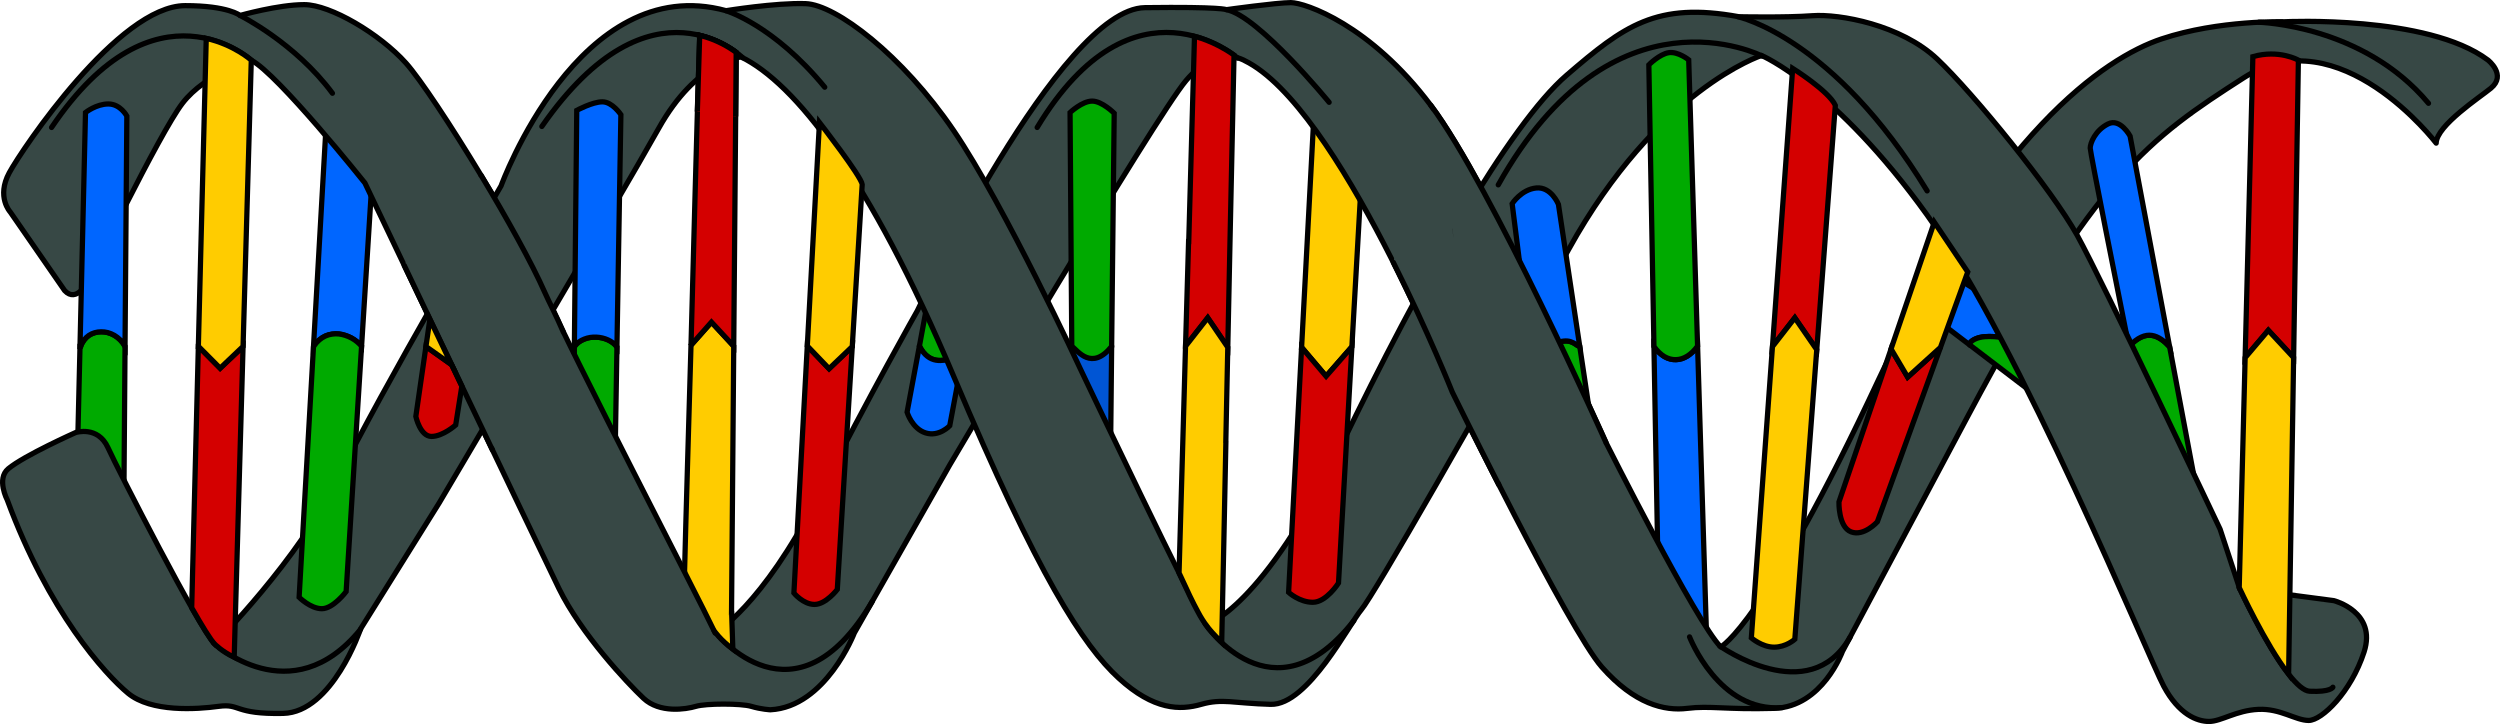 <?xml version="1.0" encoding="UTF-8" standalone="no"?>
<!-- Created with Inkscape (http://www.inkscape.org/) -->

<svg
   version="1.0"
   width="950.539"
   height="275.308"
   id="svg2"
   xmlns="http://www.w3.org/2000/svg"
   xmlns:svg="http://www.w3.org/2000/svg">
  <defs
     id="defs4">
    <marker
       refX="0"
       refY="0"
       orient="auto"
       id="Arrow2Mend"
       style="overflow:visible">
      <path
         d="M 8.719,4.034 -2.207,0.016 8.719,-4.002 c -1.745,2.372 -1.735,5.617 -6e-7,8.035 z"
         transform="scale(-0.6)"
         id="path7194"
         style="font-size:12px;fill-rule:evenodd;stroke-width:0.625;stroke-linejoin:round" />
    </marker>
  </defs>
  <g
     id="g419"
     transform="rotate(90,475.27,475.27)">
    <path
       d="m 132.094,455.656 v -0.031 l 10.969,-9.281 -11.219,-9.812 -57.656,-3.281 c -6.767,0.271 -27.344,17.875 -27.344,17.875 z"
       id="path4096-2"
       style="color:#000000;display:inline;overflow:visible;visibility:visible;fill:#ffcc00;fill-opacity:1;fill-rule:nonzero;stroke:#000000;stroke-width:2;stroke-linecap:round;stroke-linejoin:miter;stroke-miterlimit:4;stroke-dasharray:none;stroke-dashoffset:0;stroke-opacity:1;marker:none" />
    <path
       d="m 131.719,831.344 c -0.972,-0.669 -1.783,-1.393 -2.438,-2.156 -0.655,-0.763 -1.159,-1.55 -1.531,-2.375 -0.372,-0.825 -0.595,-1.678 -0.719,-2.531 -0.124,-0.853 -0.151,-1.713 -0.062,-2.562 0.089,-0.849 0.295,-1.687 0.562,-2.5 0.268,-0.813 0.589,-1.6 1,-2.344 0.822,-1.488 1.906,-2.797 3.094,-3.812 l -60.969,-3.844 -23.281,17.312 84.344,4.812 z"
       id="path4064-7"
       style="color:#000000;display:inline;overflow:visible;visibility:visible;fill:#0066ff;fill-opacity:1;fill-rule:nonzero;stroke:#000000;stroke-width:2;stroke-linecap:round;stroke-linejoin:miter;stroke-miterlimit:4;stroke-dasharray:none;stroke-dashoffset:0;stroke-opacity:1;marker:none" />
    <path
       d="m 131.719,920.125 36.656,0.875 16.781,-17.594 -53.531,-0.406 c -0.915,0.535 -1.72,1.155 -2.406,1.844 -0.686,0.688 -1.262,1.428 -1.719,2.219 -0.457,0.79 -0.804,1.628 -1.031,2.469 -0.228,0.841 -0.315,1.691 -0.312,2.531 0,0.84 0.111,1.68 0.344,2.469 0.233,0.788 0.568,1.534 1.031,2.219 0.464,0.685 1.055,1.283 1.75,1.812 0.695,0.53 1.511,0.989 2.438,1.312 z"
       id="path4058-6"
       style="color:#000000;display:inline;overflow:visible;visibility:visible;fill:#00aa00;fill-opacity:1;fill-rule:nonzero;stroke:#000000;stroke-width:2;stroke-linecap:round;stroke-linejoin:miter;stroke-miterlimit:4;stroke-dasharray:none;stroke-dashoffset:0;stroke-opacity:1;marker:none" />
    <path
       d="m 131.719,732.156 16.906,0.188 22.188,-15.719 -38.938,-0.656 c -0.549,0.417 -1.063,0.932 -1.5,1.5 -0.437,0.568 -0.812,1.195 -1.125,1.875 -0.627,1.36 -0.992,2.905 -1.062,4.469 -0.035,0.782 0,1.571 0.125,2.344 0.12,0.773 0.339,1.527 0.625,2.25 0.286,0.723 0.631,1.398 1.094,2.031 0.463,0.633 1.038,1.216 1.688,1.719 z"
       id="path4074-4"
       style="color:#000000;display:inline;overflow:visible;visibility:visible;fill:#00aa00;fill-opacity:1;fill-rule:nonzero;stroke:#000000;stroke-width:2;stroke-linecap:round;stroke-linejoin:miter;stroke-miterlimit:4;stroke-dasharray:none;stroke-dashoffset:0;stroke-opacity:1;marker:none" />
    <path
       d="m 131.594,543.031 19.719,-0.156 16.531,-14.625 -36.125,-0.375 c -0.978,0.725 -1.937,1.727 -2.688,2.906 -0.75,1.179 -1.284,2.526 -1.5,3.938 -0.108,0.706 -0.146,1.434 -0.062,2.156 0.084,0.722 0.28,1.446 0.594,2.156 0.314,0.71 0.762,1.392 1.344,2.062 0.582,0.671 1.299,1.334 2.188,1.938 z"
       id="path4090-4"
       style="color:#000000;display:inline;overflow:visible;visibility:visible;fill:#0055d4;fill-opacity:1;fill-rule:nonzero;stroke:#000000;stroke-width:2;stroke-linecap:round;stroke-linejoin:miter;stroke-miterlimit:4;stroke-dasharray:none;stroke-dashoffset:0;stroke-opacity:1;marker:none" />
    <path
       d="m 131.719,321.688 40.844,-0.75 45.625,-0.844 23.531,-18.406 -110.125,3.406 c 0.824,0.585 1.555,1.227 2.188,1.875 0.632,0.648 1.159,1.306 1.594,2 0.434,0.695 0.769,1.401 1,2.125 0.231,0.724 0.354,1.483 0.375,2.219 0.021,0.736 -0.055,1.456 -0.25,2.188 -0.195,0.731 -0.49,1.478 -0.906,2.188 -0.416,0.709 -0.95,1.392 -1.594,2.062 -0.644,0.671 -1.404,1.323 -2.281,1.938 z"
       id="path4110-3"
       style="color:#000000;display:inline;overflow:visible;visibility:visible;fill:#0066ff;fill-opacity:1;fill-rule:nonzero;stroke:#000000;stroke-width:2;stroke-linecap:round;stroke-linejoin:miter;stroke-miterlimit:4;stroke-dasharray:none;stroke-dashoffset:0;stroke-opacity:1;marker:none" />
    <path
       d="m 131,413 27.094,4.562 c 0,0 6.219,-4.899 6.219,-9.5 0,-4.601 -3.781,-7.844 -3.781,-7.844 l -19.781,-0.531 -6.625,3.188 c 0.153,-0.074 0.346,0.386 0.469,1.156 0.123,0.77 0.182,1.848 0.062,3 -0.119,1.152 -0.427,2.398 -1,3.469 -0.287,0.535 -0.623,1.009 -1.062,1.438 -0.44,0.428 -0.974,0.799 -1.594,1.062 z"
       id="path4102-6"
       style="color:#000000;display:inline;overflow:visible;visibility:visible;fill:#3771c8;fill-opacity:1;fill-rule:nonzero;stroke:#000000;stroke-width:2;stroke-linecap:round;stroke-linejoin:miter;stroke-miterlimit:4;stroke-dasharray:none;stroke-dashoffset:0;stroke-opacity:1;marker:none" />
    <path
       d="m 131,413 c 0.62,-0.264 1.154,-0.634 1.594,-1.062 0.44,-0.428 0.776,-0.902 1.062,-1.438 0.573,-1.071 0.881,-2.317 1,-3.469 0.119,-1.152 0.06,-2.23 -0.062,-3 -0.123,-0.77 -0.316,-1.23 -0.469,-1.156 l -16.375,7.906 13.25,2.219 z"
       id="path4100-5"
       style="color:#000000;display:inline;overflow:visible;visibility:visible;fill:#008000;fill-opacity:1;fill-rule:nonzero;stroke:#000000;stroke-width:2;stroke-linecap:round;stroke-linejoin:miter;stroke-miterlimit:4;stroke-dasharray:none;stroke-dashoffset:0;stroke-opacity:1;marker:none" />
    <path
       d="m 131.781,141.094 c 3.918,-0.782 14.406,-2.875 14.406,-2.875 l 38.156,-22.469 -52.531,9.875 c -1.048,0.996 -2.025,2.037 -2.781,3.156 -0.756,1.119 -1.313,2.323 -1.5,3.594 -0.093,0.635 -0.101,1.29 0,1.969 0.101,0.678 0.327,1.369 0.656,2.094 0.33,0.725 0.782,1.475 1.375,2.25 0.593,0.775 1.327,1.577 2.219,2.406 z"
       id="path4126-9"
       style="color:#000000;display:inline;overflow:visible;visibility:visible;fill:#00aa00;fill-opacity:1;fill-rule:nonzero;stroke:#000000;stroke-width:2;stroke-linecap:round;stroke-linejoin:miter;stroke-miterlimit:4;stroke-dasharray:none;stroke-dashoffset:0;stroke-opacity:1;marker:none" />
    <path
       d="m 131.25,687.813 c 30.149,0.836 60.288,1.81 90.438,2.562 5.955,0 26.812,-17.844 26.812,-17.844 l -116.875,-0.969 -9.156,8.469 z"
       id="path4078-7"
       style="color:#000000;display:inline;overflow:visible;visibility:visible;fill:#ffcc00;fill-opacity:1;fill-rule:nonzero;stroke:#000000;stroke-width:2;stroke-linecap:round;stroke-linejoin:miter;stroke-miterlimit:4;stroke-dasharray:none;stroke-dashoffset:0;stroke-opacity:1;marker:none" />
    <path
       d="m 54.418,24.267 c 0,0 -48.179,36.811 -24.902,73.081 23.278,36.27 37.352,56.299 127.756,104.478 90.403,48.179 90.403,48.179 90.403,48.179 0,0 21.112,7.579 21.654,25.984 0.541,18.406 -1.083,24.36 0,33.022 1.083,8.661 -1.624,20.03 -15.699,32.48 -14.075,12.451 -104.478,56.841 -104.478,56.841 0,0 -108.809,43.307 -126.132,79.035 0,0 -1.483,2.348 -1.497,6.1 -0.015,4.1 1.726,9.876 9.075,16.095 14.075,11.909 146.161,89.862 146.161,89.862 l 63.878,36.27 c 0,0 28.15,10.827 29.232,31.939 0,0 -0.156,3.444 -1.304,7.271 -1.148,3.828 -1.148,17.225 0,21.053 1.148,3.828 2.679,13.78 -3.062,19.905 -5.742,6.125 -24.498,23.733 -41.723,32.154 -17.225,8.421 -154.214,73.782 -154.214,73.782 0,0 -41.628,33.254 -46.7,43.255 0,0 4.928,17.321 16.412,26.125 11.483,8.804 67.753,35.982 67.753,35.982 0,0 8.421,4.211 3.445,8.804 l -29.857,20.67 c 0,0 -5.742,5.359 -14.929,0.383 -9.187,-4.976 -63.542,-41.628 -63.542,-66.892 0,-16.412 3.732,-20.862 3.732,-20.862 0,0 -4.115,-14.45 -4.115,-24.402 0,-9.952 11.101,-28.709 22.201,-38.661 5.982,-5.363 23.755,-17.148 42.703,-28.567 16.216,-9.772 33.291,-19.276 44.572,-24.257 24.458,-10.798 113.374,-57.1 129.447,-64.746 0,0 -10.401,-17.936 -50.976,-38.606 -40.575,-20.67 -71.581,-38.278 -71.581,-38.278 0,0 -114.8,-54.356 -115.218,-86.509 -0.383,-29.331 0.766,-31.006 0.766,-31.006 0,0 -2.679,-19.139 -2.679,-24.498 0,-5.359 8.421,-30.24 39.044,-53.207 30.623,-22.967 128.233,-66.604 128.233,-66.604 0,0 68.518,-34.451 77.705,-43.637 0,0 -8.421,-16.46 -101.821,-60.097 C 50.762,192.549 22.053,150.442 14.78,128.624 7.507,106.805 8.273,81.924 8.273,81.924 c 0,0 -2.679,-54.355 14.546,-77.322 0,0 5.646,-7.273 10.718,-1.148 3.285,3.966 14.163,20.67 20.881,20.813 z"
       id="path1933-9-0"
       style="color:#000000;display:inline;overflow:visible;visibility:visible;fill:#374845;fill-opacity:1;fill-rule:nonzero;stroke:#000000;stroke-width:2;stroke-linecap:round;stroke-linejoin:round;stroke-miterlimit:4;stroke-dasharray:none;stroke-dashoffset:0;stroke-opacity:1;marker:none" />
    <path
       d="m 131.594,600.969 c 0.901,-0.472 1.671,-0.962 2.312,-1.469 0.641,-0.506 1.142,-1.031 1.562,-1.562 0.842,-1.063 1.276,-2.169 1.469,-3.281 0.192,-1.113 0.146,-2.22 0,-3.312 -0.146,-1.093 -0.388,-2.153 -0.562,-3.156 l -20.25,9.906 z"
       id="path4084-6"
       style="color:#000000;display:inline;overflow:visible;visibility:visible;fill:#00aa00;fill-opacity:1;fill-rule:nonzero;stroke:#000000;stroke-width:2;stroke-linecap:round;stroke-linejoin:miter;stroke-miterlimit:4;stroke-dasharray:none;stroke-dashoffset:0;stroke-opacity:1;marker:none" />
    <path
       d="m 131,360.375 27.906,-14.562 -27.062,4.062 c -0.448,1.046 -1.42,1.921 -1.906,3.406 -0.243,0.743 -0.387,1.631 -0.25,2.781 0.137,1.15 0.534,2.556 1.312,4.312 z"
       id="path4106-3"
       style="color:#000000;display:inline;overflow:visible;visibility:visible;fill:#00aa00;fill-opacity:1;fill-rule:nonzero;stroke:#000000;stroke-width:2;stroke-linecap:round;stroke-linejoin:miter;stroke-miterlimit:4;stroke-dasharray:none;stroke-dashoffset:0;stroke-opacity:1;marker:none" />
    <path
       d="m 130.906,201.938 c -0.507,-0.435 -1.08,-0.834 -1.438,-1.375 -0.561,-0.847 -0.939,-1.806 -1.188,-2.875 -0.248,-1.069 -0.341,-2.257 -0.344,-3.5 0,-1.243 0.073,-2.536 0.25,-3.906 0.125,-0.97 0.407,-2.049 0.594,-3.062 l -17.25,10 -5.406,8.656 17.031,6.25 z"
       id="path4120-8"
       style="color:#000000;display:inline;overflow:visible;visibility:visible;fill:#0066ff;fill-opacity:1;fill-rule:nonzero;stroke:#000000;stroke-width:2;stroke-linecap:round;stroke-linejoin:miter;stroke-miterlimit:4;stroke-dasharray:none;stroke-dashoffset:0;stroke-opacity:1;marker:none" />
    <path
       d="m 130.906,201.938 21.75,-28.531 -23.875,13.812 c -0.187,1.013 -0.468,2.093 -0.594,3.062 -0.177,1.371 -0.252,2.663 -0.25,3.906 0,1.243 0.095,2.431 0.344,3.5 0.248,1.069 0.627,2.028 1.188,2.875 0.358,0.541 0.93,0.94 1.438,1.375 z"
       id="path4122-0"
       style="color:#000000;display:inline;overflow:visible;visibility:visible;fill:#00aa00;fill-opacity:1;fill-rule:nonzero;stroke:#000000;stroke-width:2;stroke-linecap:round;stroke-linejoin:miter;stroke-miterlimit:4;stroke-dasharray:none;stroke-dashoffset:0;stroke-opacity:1;marker:none" />
    <path
       d="m 131.781,141.094 c -0.891,-0.829 -1.625,-1.631 -2.219,-2.406 -0.593,-0.775 -1.045,-1.525 -1.375,-2.25 -0.33,-0.725 -0.555,-1.415 -0.656,-2.094 -0.101,-0.678 -0.093,-1.333 0,-1.969 0.187,-1.271 0.744,-2.474 1.5,-3.594 0.756,-1.119 1.734,-2.16 2.781,-3.156 l -80.094,15.031 c 0,0 -6.919,3.725 -4.594,8.375 2.436,4.872 7.293,6.781 9.188,6.781 1.586,0 55.342,-10.702 75.469,-14.719 z"
       id="path4124-1"
       style="color:#000000;display:inline;overflow:visible;visibility:visible;fill:#0066ff;fill-opacity:1;fill-rule:nonzero;stroke:#000000;stroke-width:2;stroke-linecap:round;stroke-linejoin:miter;stroke-miterlimit:4;stroke-dasharray:none;stroke-dashoffset:0;stroke-opacity:1;marker:none" />
    <path
       d="m 131.594,600.969 25.125,4.688 c 0,0 6.251,-1.889 7.875,-7.031 1.624,-5.143 -2.719,-9.188 -2.719,-9.188 l -20.312,-3.812 -5.188,2.531 v 0.031 c 0.175,1.003 0.416,2.063 0.562,3.156 0.146,1.093 0.192,2.2 0,3.312 -0.192,1.113 -0.627,2.218 -1.469,3.281 -0.421,0.532 -0.921,1.056 -1.562,1.562 -0.641,0.506 -1.412,0.996 -2.312,1.469 z"
       id="path4086-8"
       style="color:#000000;display:inline;overflow:visible;visibility:visible;fill:#0066ff;fill-opacity:1;fill-rule:nonzero;stroke:#000000;stroke-width:2;stroke-linecap:round;stroke-linejoin:miter;stroke-miterlimit:4;stroke-dasharray:none;stroke-dashoffset:0;stroke-opacity:1;marker:none" />
    <path
       d="m 228.374,63.168 c 0,0 4.211,-16.46 19.522,-11.484 15.311,4.976 26.029,16.077 26.029,21.053 0,4.976 -4.593,10.718 -4.211,19.139 0.383,8.421 4.593,14.163 4.593,18.756 0,4.593 -2.679,11.484 -13.398,17.225 -10.718,5.742 -130.147,54.738 -179.143,89.954 -48.996,35.216 -60.671,62.968 -60.671,62.968 0,0 12.823,39.618 73.686,73.303 60.863,33.685 131.678,74.26 137.037,78.854 5.359,4.593 36.364,20.288 35.982,34.451 -0.383,14.163 -2.297,18.374 0,26.412 2.297,8.038 2.297,17.991 -9.952,31.388 -12.249,13.397 -38.661,30.623 -114.835,62.777 -76.174,32.154 -111.39,60.48 -121.343,80.767 0,0 1.148,16.843 27.178,31.388 26.029,14.546 142.396,83.447 142.396,83.447 l 47.848,29.857 c 0,0 31.771,10.718 32.154,29.474 0.383,18.756 -3.828,16.077 -2.679,24.498 1.148,8.421 2.297,25.647 -4.976,34.451 -7.273,8.804 -31.005,30.24 -73.494,45.934 0,0 -8.039,4.211 -11.866,-0.383 -5.052,-6.062 -13.78,-25.647 -13.78,-25.647 0,0 -2.679,-8.421 5.742,-12.249 8.421,-3.828 68.901,-34.833 74.643,-40.575 0,0 -32.154,-32.154 -63.159,-47.082 -31.006,-14.929 -111.007,-61.82 -111.007,-61.82 0,0 -81.916,-29.666 -66.604,-85.552 0,0 -3.062,-18.756 -2.679,-30.24 0.383,-11.484 19.522,-36.747 48.231,-56.269 28.709,-19.522 90.72,-48.231 90.72,-48.231 0,0 94.93,-45.169 97.227,-47.848 0,0 -6.125,-21.436 -68.136,-51.293 C 107.414,410.736 47.317,376.668 28.56,354.849 9.804,333.03 0.617,320.781 6.359,289.393 c 0,0 0.383,-17.608 -0.383,-27.943 -0.766,-10.335 3.445,-33.685 16.46,-47.465 13.015,-13.78 49.762,-43.637 66.987,-53.207 17.225,-9.57 111.773,-54.355 111.773,-54.355 l 22.449,-7.385 z"
       id="path1935-2-2"
       style="color:#000000;display:inline;overflow:visible;visibility:visible;fill:#374845;fill-opacity:1;fill-rule:nonzero;stroke:#000000;stroke-width:2;stroke-linecap:round;stroke-linejoin:miter;stroke-miterlimit:4;stroke-dasharray:none;stroke-dashoffset:0;stroke-opacity:1;marker:none" />
    <path
       d="m 131,360.375 c -0.778,-1.757 -1.175,-3.162 -1.312,-4.312 -0.137,-1.15 0.01,-2.039 0.25,-2.781 0.487,-1.485 1.458,-2.361 1.906,-3.406 l -54.156,8.125 c 0,0 -6.76,2.722 -6.219,8.406 0.541,5.684 5.969,9.188 5.969,9.188 l 32.188,-4.062 z"
       id="path4104-6"
       style="color:#000000;display:inline;overflow:visible;visibility:visible;fill:#0066ff;fill-opacity:1;fill-rule:nonzero;stroke:#000000;stroke-width:2;stroke-linecap:round;stroke-linejoin:miter;stroke-miterlimit:4;stroke-dasharray:none;stroke-dashoffset:0;stroke-opacity:1;marker:none" />
    <path
       d="m 40.044,406.525 c 30.623,-22.967 128.233,-66.604 128.233,-66.604 l 15.278,41.782 m 0.776,-1.048 c -19.4,9.93 -35.178,17.677 -35.178,17.677 0,0 -22.909,9.118 -49.376,22.438 L 40.908,406.875"
       id="path4689-7-8"
       style="color:#000000;display:inline;overflow:visible;visibility:visible;fill:#374845;fill-opacity:1;fill-rule:nonzero;stroke:none;stroke-width:2;marker:none" />
    <path
       d="m 100.927,796.829 c 20.082,-9.588 46.682,-22.293 70.149,-33.518 m -70.382,33.744 -34.024,-29.424 c 16.215,-9.772 33.291,-19.276 44.572,-24.257 3.584,-1.582 8.551,-3.927 15.009,-6.687 l 45.242,27.328"
       id="path12680-9-6"
       style="color:#000000;display:inline;overflow:visible;visibility:visible;fill:#374845;fill-opacity:1;fill-rule:nonzero;stroke:none;stroke-width:2;marker:none" />
    <path
       d="m 4.11,674.426 c 0,0 5.311,-17.943 29.044,-37.465"
       id="path1967-4-0"
       style="color:#000000;display:inline;overflow:visible;visibility:visible;fill:none;stroke:#000000;stroke-width:2;stroke-linecap:round;stroke-linejoin:miter;stroke-miterlimit:4;stroke-dasharray:none;stroke-dashoffset:0;stroke-opacity:1;marker:none" />
    <path
       d="m 21.91,668.206 c 0,0 -33.924,34.594 26.173,76.318"
       id="path1969-3-2"
       style="color:#000000;display:inline;overflow:visible;visibility:visible;fill:none;stroke:#000000;stroke-width:2;stroke-linecap:round;stroke-linejoin:miter;stroke-miterlimit:4;stroke-dasharray:none;stroke-dashoffset:0;stroke-opacity:1;marker:none" />
    <path
       d="m 244.445,869.334 c 0,0 27.344,-29.486 -5.174,-55.886"
       id="path1975-3-4"
       style="color:#000000;display:inline;overflow:visible;visibility:visible;fill:none;stroke:#000000;stroke-width:2;stroke-linecap:round;stroke-linejoin:miter;stroke-miterlimit:4;stroke-dasharray:none;stroke-dashoffset:0;stroke-opacity:1;marker:none" />
    <path
       d="m 5.88,859.263 c 0,0 10.431,-20.957 29.57,-35.12"
       id="path1971-3-8"
       style="color:#000000;display:inline;overflow:visible;visibility:visible;fill:none;stroke:#000000;stroke-width:2;stroke-linecap:round;stroke-linejoin:miter;stroke-miterlimit:4;stroke-dasharray:none;stroke-dashoffset:0;stroke-opacity:1;marker:none" />
    <path
       d="m 22.866,855.004 c 0,0 -32.872,36.508 25.599,75.935"
       id="path1973-4-6"
       style="color:#000000;display:inline;overflow:visible;visibility:visible;fill:none;stroke:#000000;stroke-width:2;stroke-linecap:round;stroke-linejoin:miter;stroke-miterlimit:4;stroke-dasharray:none;stroke-dashoffset:0;stroke-opacity:1;marker:none" />
    <path
       d="m 38.896,445.186 c 0,0 -32.876,26.891 -35.221,39.044"
       id="path1963-1-5"
       style="color:#000000;display:inline;overflow:visible;visibility:visible;fill:none;stroke:#000000;stroke-width:2;stroke-linecap:round;stroke-linejoin:miter;stroke-miterlimit:4;stroke-dasharray:none;stroke-dashoffset:0;stroke-opacity:1;marker:none" />
    <path
       d="m 22.053,480.02 c 0,0 -34.451,39.427 26.412,76.174"
       id="path1965-1-0"
       style="color:#000000;display:inline;overflow:visible;visibility:visible;fill:none;stroke:#000000;stroke-width:2;stroke-linecap:round;stroke-linejoin:miter;stroke-miterlimit:4;stroke-dasharray:none;stroke-dashoffset:0;stroke-opacity:1;marker:none" />
    <path
       d="m 6.359,289.776 c 0,0 7.656,-36.364 66.222,-71.963"
       id="path1959-8-9"
       style="color:#000000;display:inline;overflow:visible;visibility:visible;fill:none;stroke:#000000;stroke-width:2;stroke-linecap:round;stroke-linejoin:miter;stroke-miterlimit:4;stroke-dasharray:none;stroke-dashoffset:0;stroke-opacity:1;marker:none" />
    <path
       d="m 21.288,280.589 c 0,0 -29.092,56.652 48.996,100.289"
       id="path1961-7-0"
       style="color:#000000;display:inline;overflow:visible;visibility:visible;fill:none;stroke:#000000;stroke-width:2;stroke-linecap:round;stroke-linejoin:miter;stroke-miterlimit:4;stroke-dasharray:none;stroke-dashoffset:0;stroke-opacity:1;marker:none" />
    <path
       d="m 242.154,308.149 c 0,0 28.798,-11.101 26.884,-35.216"
       id="path1981-4-0"
       style="color:#000000;display:inline;overflow:visible;visibility:visible;fill:none;stroke:#000000;stroke-width:2;stroke-linecap:round;stroke-linejoin:miter;stroke-miterlimit:4;stroke-dasharray:none;stroke-dashoffset:0;stroke-opacity:1;marker:none" />
    <path
       d="m 245.599,296.666 c 0,0 24.227,-33.865 -3.333,-49.559"
       id="path1983-2-6"
       style="color:#000000;display:inline;overflow:visible;visibility:visible;fill:none;stroke:#000000;stroke-width:2;stroke-linecap:round;stroke-linejoin:miter;stroke-miterlimit:4;stroke-dasharray:none;stroke-dashoffset:0;stroke-opacity:1;marker:none" />
    <path
       d="m 8.464,91.685 c 0,0 0.957,-39.618 30.814,-64.499"
       id="path1955-7-1"
       style="color:#000000;display:inline;overflow:visible;visibility:visible;fill:none;stroke:#000000;stroke-width:2;stroke-linecap:round;stroke-linejoin:miter;stroke-miterlimit:4;stroke-dasharray:none;stroke-dashoffset:0;stroke-opacity:1;marker:none" />
    <path
       d="m 223.398,99.149 c 0,0 39.005,-17.993 39.427,-26.795 0.383,-7.992 -1.531,-8.804 -1.531,-8.804"
       id="path1957-7-3"
       style="color:#000000;display:inline;overflow:visible;visibility:visible;fill:none;stroke:#000000;stroke-width:2;stroke-linecap:round;stroke-linejoin:miter;stroke-miterlimit:4;stroke-dasharray:none;stroke-dashoffset:0;stroke-opacity:1;marker:none" />
    <path
       d="m 131.719,831.344 95.375,5.469 c 0,0 4.344,-4.326 4.344,-8.656 0,-4.331 -6.5,-9.219 -6.5,-9.219 l -93.312,-5.875 c -1.188,1.015 -2.272,2.325 -3.094,3.812 -0.411,0.744 -0.733,1.531 -1,2.344 -0.267,0.813 -0.473,1.651 -0.562,2.5 -0.089,0.849 -0.062,1.709 0.062,2.562 0.124,0.853 0.347,1.707 0.719,2.531 0.372,0.825 0.877,1.612 1.531,2.375 0.655,0.763 1.465,1.487 2.438,2.156 z"
       id="path4066-6"
       style="color:#000000;display:inline;overflow:visible;visibility:visible;fill:#00aa00;fill-opacity:1;fill-rule:nonzero;stroke:#000000;stroke-width:2;stroke-linecap:round;stroke-linejoin:miter;stroke-miterlimit:4;stroke-dasharray:none;stroke-dashoffset:0;stroke-opacity:1;marker:none" />
    <path
       d="m 131.719,321.688 c 0.877,-0.614 1.637,-1.267 2.281,-1.938 0.644,-0.671 1.177,-1.353 1.594,-2.062 0.416,-0.709 0.712,-1.456 0.906,-2.188 0.195,-0.731 0.271,-1.451 0.25,-2.188 -0.021,-0.736 -0.144,-1.495 -0.375,-2.219 -0.231,-0.724 -0.566,-1.431 -1,-2.125 -0.434,-0.695 -0.961,-1.352 -1.594,-2 -0.632,-0.648 -1.363,-1.29 -2.188,-1.875 l -108.844,3.375 c 0,0 -3.26,4.075 -2.719,7.594 0.271,1.759 1.417,3.639 2.5,5.094 1.083,1.455 2.125,2.469 2.125,2.469 z"
       id="path4108-1"
       style="color:#000000;display:inline;overflow:visible;visibility:visible;fill:#00aa00;fill-opacity:1;fill-rule:nonzero;stroke:#000000;stroke-width:2;stroke-linecap:round;stroke-linejoin:miter;stroke-miterlimit:4;stroke-dasharray:none;stroke-dashoffset:0;stroke-opacity:1;marker:none" />
    <path
       d="m 237.285,492.261 c 0,0 38.132,-25.51 -1.255,-56.442"
       id="path1979-9-8"
       style="color:#000000;display:inline;overflow:visible;visibility:visible;fill:none;stroke:#000000;stroke-width:2;stroke-linecap:round;stroke-linejoin:miter;stroke-miterlimit:4;stroke-dasharray:none;stroke-dashoffset:0;stroke-opacity:1;marker:none" />
    <path
       d="m 40.044,406.525 c 30.623,-22.967 128.233,-66.604 128.233,-66.604 m 16.054,40.734 c -19.4,9.93 -35.178,17.677 -35.178,17.677 0,0 -22.909,9.118 -49.376,22.438"
       id="path4687-5-4"
       style="color:#000000;display:inline;overflow:visible;visibility:visible;fill:#374845;fill-opacity:1;fill-rule:nonzero;stroke:#000000;stroke-width:2;stroke-linecap:round;stroke-linejoin:miter;stroke-miterlimit:4;stroke-dasharray:none;stroke-dashoffset:0;stroke-opacity:1;marker:none" />
    <path
       d="m 131.719,732.156 c -0.65,-0.503 -1.225,-1.086 -1.688,-1.719 -0.463,-0.633 -0.808,-1.308 -1.094,-2.031 -0.286,-0.723 -0.505,-1.477 -0.625,-2.25 -0.12,-0.773 -0.16,-1.562 -0.125,-2.344 0.07,-1.564 0.436,-3.109 1.062,-4.469 0.313,-0.68 0.688,-1.307 1.125,-1.875 0.437,-0.568 0.951,-1.083 1.5,-1.5 l -88.281,-1.5 c 0,0 -4.875,3.242 -4.875,7.031 0,3.789 3.25,9.75 3.25,9.75 z"
       id="path4072-2"
       style="color:#000000;display:inline;overflow:visible;visibility:visible;fill:#0066ff;fill-opacity:1;fill-rule:nonzero;stroke:#000000;stroke-width:2;stroke-linecap:round;stroke-linejoin:miter;stroke-miterlimit:4;stroke-dasharray:none;stroke-dashoffset:0;stroke-opacity:1;marker:none" />
    <path
       d="m 131.719,920.125 v -0.25 c -0.927,-0.323 -1.742,-0.783 -2.438,-1.312 -0.695,-0.53 -1.286,-1.128 -1.75,-1.812 -0.464,-0.685 -0.798,-1.43 -1.031,-2.219 -0.233,-0.788 -0.341,-1.628 -0.344,-2.469 0,-0.84 0.085,-1.69 0.312,-2.531 0.228,-0.841 0.574,-1.678 1.031,-2.469 0.457,-0.79 1.032,-1.53 1.719,-2.219 0.686,-0.688 1.491,-1.309 2.406,-1.844 l -87.5,-0.688 c 0,0 -4.594,2.43 -4.594,7.031 0,4.601 3.25,8.688 3.25,8.688 z"
       id="path2909-6-9"
       style="color:#000000;display:inline;overflow:visible;visibility:visible;fill:#0066ff;fill-opacity:1;fill-rule:nonzero;stroke:#000000;stroke-width:2;stroke-linecap:round;stroke-linejoin:miter;stroke-miterlimit:4;stroke-dasharray:none;stroke-dashoffset:0;stroke-opacity:1;marker:none" />
    <path
       d="m 131.594,543.031 c 1.821,-2.275 9.581,-7.572 0.124,-15.156 L 43.062,526.906 c 0,0 -4.625,4.586 -4.625,8.375 0,3.789 4.344,8.406 4.344,8.406 l 88.812,-0.656 z"
       id="path4088-3"
       style="color:#000000;display:inline;overflow:visible;visibility:visible;fill:#00aa00;fill-opacity:1;fill-rule:nonzero;stroke:#000000;stroke-width:2;stroke-linecap:round;stroke-linejoin:miter;stroke-miterlimit:4;stroke-dasharray:none;stroke-dashoffset:0;stroke-opacity:1;marker:none" />
    <path
       d="m 240.462,678.433 c 0,0 38.395,-30.045 -11.75,-59.52"
       id="path1977-1-5"
       style="color:#000000;display:inline;overflow:visible;visibility:visible;fill:none;stroke:#000000;stroke-width:2;stroke-linecap:round;stroke-linejoin:miter;stroke-miterlimit:4;stroke-dasharray:none;stroke-dashoffset:0;stroke-opacity:1;marker:none" />
    <path
       d="m 239.807,679.023 c 0,0 3.538,-2.344 7.009,-7.122 v 0 l -14.226,0.47"
       id="path6470-9-9"
       style="color:#000000;display:inline;overflow:visible;visibility:visible;fill:#ffcc00;fill-opacity:1;fill-rule:nonzero;stroke:#000000;stroke-width:2;stroke-linecap:round;stroke-linejoin:miter;stroke-miterlimit:4;stroke-dasharray:none;stroke-dashoffset:0;stroke-opacity:1;marker:none" />
    <path
       d="m 136,96.906 -10.406,-8.812 10.375,-9.625 -113.094,-1.812 c 0,0 -4.186,7.298 -1.344,17.312 z"
       id="path4128-4"
       style="color:#000000;display:inline;overflow:visible;visibility:visible;fill:#d40000;fill-opacity:1;fill-rule:nonzero;stroke:#000000;stroke-width:2;stroke-linecap:round;stroke-linejoin:miter;stroke-miterlimit:4;stroke-dasharray:none;stroke-dashoffset:0;stroke-opacity:1;marker:none" />
    <path
       d="m 131.781,276.625 -10.938,-8.5 12.125,-8.344 -92.906,-7.062 C 34.649,255.155 26,268.938 26,268.938 Z"
       id="path4112-0"
       style="color:#000000;display:inline;overflow:visible;visibility:visible;fill:#d40000;fill-opacity:1;fill-rule:nonzero;stroke:#000000;stroke-width:2;stroke-linecap:round;stroke-linejoin:miter;stroke-miterlimit:4;stroke-dasharray:none;stroke-dashoffset:0;stroke-opacity:1;marker:none" />
    <path
       d="m 131.25,687.813 -8.781,-7.781 9.156,-8.469 -111.719,-0.938 c -1.975,2.677 -4.906,7.47 -6.469,13.875 39.264,1.248 78.537,2.224 117.812,3.312 z"
       id="path4076-7"
       style="color:#000000;display:inline;overflow:visible;visibility:visible;fill:#d40000;fill-opacity:1;fill-rule:nonzero;stroke:#000000;stroke-width:2;stroke-linecap:round;stroke-linejoin:miter;stroke-miterlimit:4;stroke-dasharray:none;stroke-dashoffset:0;stroke-opacity:1;marker:none" />
    <path
       d="m 19.803,670.785 c -2.039,2.795 -5.033,7.756 -6.522,14.355"
       id="path7360-1-6"
       style="color:#000000;display:inline;overflow:visible;visibility:visible;fill:#d40000;stroke:#000000;stroke-width:2;stroke-linecap:round;stroke-linejoin:miter;stroke-miterlimit:4;stroke-dasharray:none;stroke-dashoffset:0;stroke-opacity:1;marker:none" />
    <path
       d="m 44.283,670.829 -24.365,-0.202 c -1.975,2.677 -4.926,7.471 -6.489,13.876 9.666,0.307 19.332,0.609 28.999,0.906"
       id="path7362-2-3"
       style="color:#000000;display:inline;overflow:visible;visibility:visible;fill:#d40000;fill-opacity:1;fill-rule:nonzero;stroke:#000000;stroke-width:2;stroke-linecap:butt;stroke-linejoin:miter;stroke-miterlimit:4;stroke-dasharray:none;stroke-dashoffset:0;stroke-opacity:1;marker:none" />
    <path
       d="m 131.75,788.594 26.594,3.844 c 0,0 7.594,-1.638 7.594,-5.969 0,-4.331 -4.344,-9.188 -4.344,-9.188 l -14.781,-2.344 -8.156,3.906 z"
       id="path4070-6"
       style="color:#000000;display:inline;overflow:visible;visibility:visible;fill:#d40000;fill-opacity:1;fill-rule:nonzero;stroke:#000000;stroke-width:2;stroke-linecap:round;stroke-linejoin:miter;stroke-miterlimit:4;stroke-dasharray:none;stroke-dashoffset:0;stroke-opacity:1;marker:none" />
    <path
       d="m 131.719,875.125 99.344,2.531 c 7.053,-4.006 12.283,-7.221 13.781,-8.719 0,0 2.89,-2.724 5.062,-7.438 l -118.188,-3.375 8.281,8.719 -8.281,8.219 z"
       id="path4062-1"
       style="color:#000000;display:inline;overflow:visible;visibility:visible;fill:#d40000;fill-opacity:1;fill-rule:nonzero;stroke:#000000;stroke-width:2;stroke-linecap:round;stroke-linejoin:miter;stroke-miterlimit:4;stroke-dasharray:none;stroke-dashoffset:0;stroke-opacity:1;marker:none" />
    <path
       d="m 20.938,481.344 c -5.437,7.573 -7.125,15.031 -7.125,15.031 l 47.812,1.344 30.188,0.844 v 0.062 l 39.781,1.156 v -0.031 l -10.75,-8.406 11.219,-7.625 -7.438,-0.156 -32.844,-0.688 -19,-0.406 -51.844,-1.125 z"
       id="path4092-5"
       style="color:#000000;display:inline;overflow:visible;visibility:visible;fill:#d40000;fill-opacity:1;fill-rule:nonzero;stroke:#000000;stroke-width:2;stroke-linecap:round;stroke-linejoin:miter;stroke-miterlimit:4;stroke-dasharray:none;stroke-dashoffset:0;stroke-opacity:1;marker:none" />
    <path
       d="m 132.094,212.75 11.281,12.469 -10.688,6.312 58.156,19.812 c 0,0 9.48,0.278 11.375,-4.594 1.895,-4.872 -3.812,-10 -3.812,-10 z"
       id="path4118-4"
       style="color:#000000;display:inline;overflow:visible;visibility:visible;fill:#d40000;fill-opacity:1;fill-rule:nonzero;stroke:#000000;stroke-width:2;stroke-linecap:round;stroke-linejoin:miter;stroke-miterlimit:4;stroke-dasharray:none;stroke-dashoffset:0;stroke-opacity:1;marker:none" />
    <path
       d="m 132.094,455.656 93.125,4.938 c 0,0 3.781,-4.076 3.781,-9.219 0,-5.143 -7.312,-9.75 -7.312,-9.75 l -89.844,-5.094 11.219,9.812 -10.969,9.281 v 0.031 z"
       id="path4098-2"
       style="color:#000000;display:inline;overflow:visible;visibility:visible;fill:#d40000;fill-opacity:1;fill-rule:nonzero;stroke:#000000;stroke-width:2;stroke-linecap:round;stroke-linejoin:miter;stroke-miterlimit:4;stroke-dasharray:none;stroke-dashoffset:0;stroke-opacity:1;marker:none" />
    <path
       d="m 131.531,643.594 93.938,5.094 c 0,0 4.344,-3.513 4.344,-7.844 0,-4.331 -5.688,-8.656 -5.688,-8.656 l -92.344,-5.688 8.406,8.812 z"
       id="path4082-0"
       style="color:#000000;display:inline;overflow:visible;visibility:visible;fill:#d40000;fill-opacity:1;fill-rule:nonzero;stroke:#000000;stroke-width:2;stroke-linecap:round;stroke-linejoin:miter;stroke-miterlimit:4;stroke-dasharray:none;stroke-dashoffset:0;stroke-opacity:1;marker:none" />
    <path
       d="m 126.251,736.36 c -6.458,2.761 -11.425,5.433 -15.009,7.015 -11.281,4.981 -28.356,14.485 -44.572,24.257 m 34.257,29.197 c 20.082,-9.588 46.682,-22.293 70.149,-33.518"
       id="path11793-8-9"
       style="color:#000000;display:inline;overflow:visible;visibility:visible;fill:none;stroke:#000000;stroke-width:2;stroke-linecap:round;stroke-linejoin:round;stroke-miterlimit:4;stroke-dasharray:none;stroke-dashoffset:0;stroke-opacity:1;marker:none" />
    <path
       d="m 131.781,276.625 110.75,8.031 c 0,0 3.531,-4.055 3.531,-8.656 0,-4.601 -3,-7.875 -3,-7.875 l -110.094,-8.344 -12.125,8.344 z"
       id="path4114-3"
       style="color:#000000;display:inline;overflow:visible;visibility:visible;fill:#ffcc00;fill-opacity:1;fill-rule:nonzero;stroke:#000000;stroke-width:2;stroke-linecap:round;stroke-linejoin:miter;stroke-miterlimit:4;stroke-dasharray:none;stroke-dashoffset:0;stroke-opacity:1;marker:none" />
    <path
       d="m 131.531,643.594 8.656,-8.281 -8.406,-8.812 -61.656,-3.781 c -2.977,0.271 -23.562,16.25 -23.562,16.25 z"
       id="path4080-6"
       style="color:#000000;display:inline;overflow:visible;visibility:visible;fill:#ffcc00;fill-opacity:1;fill-rule:nonzero;stroke:#000000;stroke-width:2;stroke-linecap:round;stroke-linejoin:miter;stroke-miterlimit:4;stroke-dasharray:none;stroke-dashoffset:0;stroke-opacity:1;marker:none" />
    <path
       d="m 131.75,788.594 6.906,-9.75 -17.25,8.25 z"
       id="path4068-0"
       style="color:#000000;display:inline;overflow:visible;visibility:visible;fill:#ffcc00;fill-opacity:1;fill-rule:nonzero;stroke:#000000;stroke-width:2;stroke-linecap:round;stroke-linejoin:miter;stroke-miterlimit:4;stroke-dasharray:none;stroke-dashoffset:0;stroke-opacity:1;marker:none" />
    <path
       d="m 132.656,231.531 h 0.031 l 10.688,-6.312 -11.281,-12.469 -28.688,-10.375 -18.938,12.719 48.188,16.438 z"
       id="path4116-1"
       style="color:#000000;display:inline;overflow:visible;visibility:visible;fill:#ffcc00;fill-opacity:1;fill-rule:nonzero;stroke:#000000;stroke-width:2;stroke-linecap:round;stroke-linejoin:miter;stroke-miterlimit:4;stroke-dasharray:none;stroke-dashoffset:0;stroke-opacity:1;marker:none" />
    <path
       d="m 132.062,483.719 -11.219,7.625 10.75,8.406 v 0.031 l 23.219,0.656 31.5,0.906 31.5,0.906 c 6.886,-3.136 11.448,-5.33 14.781,-7.156 0.556,-0.305 1.1,-0.586 1.594,-0.875 1.972,-1.153 3.468,-2.198 4.844,-3.312 1.032,-0.836 2.01,-1.726 3.031,-2.719 0.681,-0.662 1.377,-1.367 2.156,-2.156 L 206.125,485.219 168,484.438 l -0.031,0.031 -35.906,-0.75 z"
       id="path4094-6"
       style="color:#000000;display:inline;overflow:visible;visibility:visible;fill:#ffcc00;fill-opacity:1;fill-rule:nonzero;stroke:#000000;stroke-width:2;stroke-linecap:round;stroke-linejoin:miter;stroke-miterlimit:4;stroke-dasharray:none;stroke-dashoffset:0;stroke-opacity:1;marker:none" />
    <path
       d="m 131.719,875.125 v -0.062 l 8.281,-8.219 -8.281,-8.719 -108.844,-3.125 c 0,0 -5.93,6.56 -8.281,17.125 z"
       id="path4060-5"
       style="color:#000000;display:inline;overflow:visible;visibility:visible;fill:#ffcc00;fill-opacity:1;fill-rule:nonzero;stroke:#000000;stroke-width:2;stroke-linecap:round;stroke-linejoin:miter;stroke-miterlimit:4;stroke-dasharray:none;stroke-dashoffset:0;stroke-opacity:1;marker:none" />
    <path
       d="m 136,96.906 87.406,2.25 c 0,0 21.742,-10.036 32.937,-18.781 l -120.375,-1.906 -10.375,9.625 z"
       id="path4130-7"
       style="color:#000000;display:inline;overflow:visible;visibility:visible;fill:#ffcc00;fill-opacity:1;fill-rule:nonzero;stroke:#000000;stroke-width:2;stroke-linecap:round;stroke-linejoin:miter;stroke-miterlimit:4;stroke-dasharray:none;stroke-dashoffset:0;stroke-opacity:1;marker:none" />
  </g>
</svg>
<!-- Translated to English by SVGTranslate 1.05 -->

